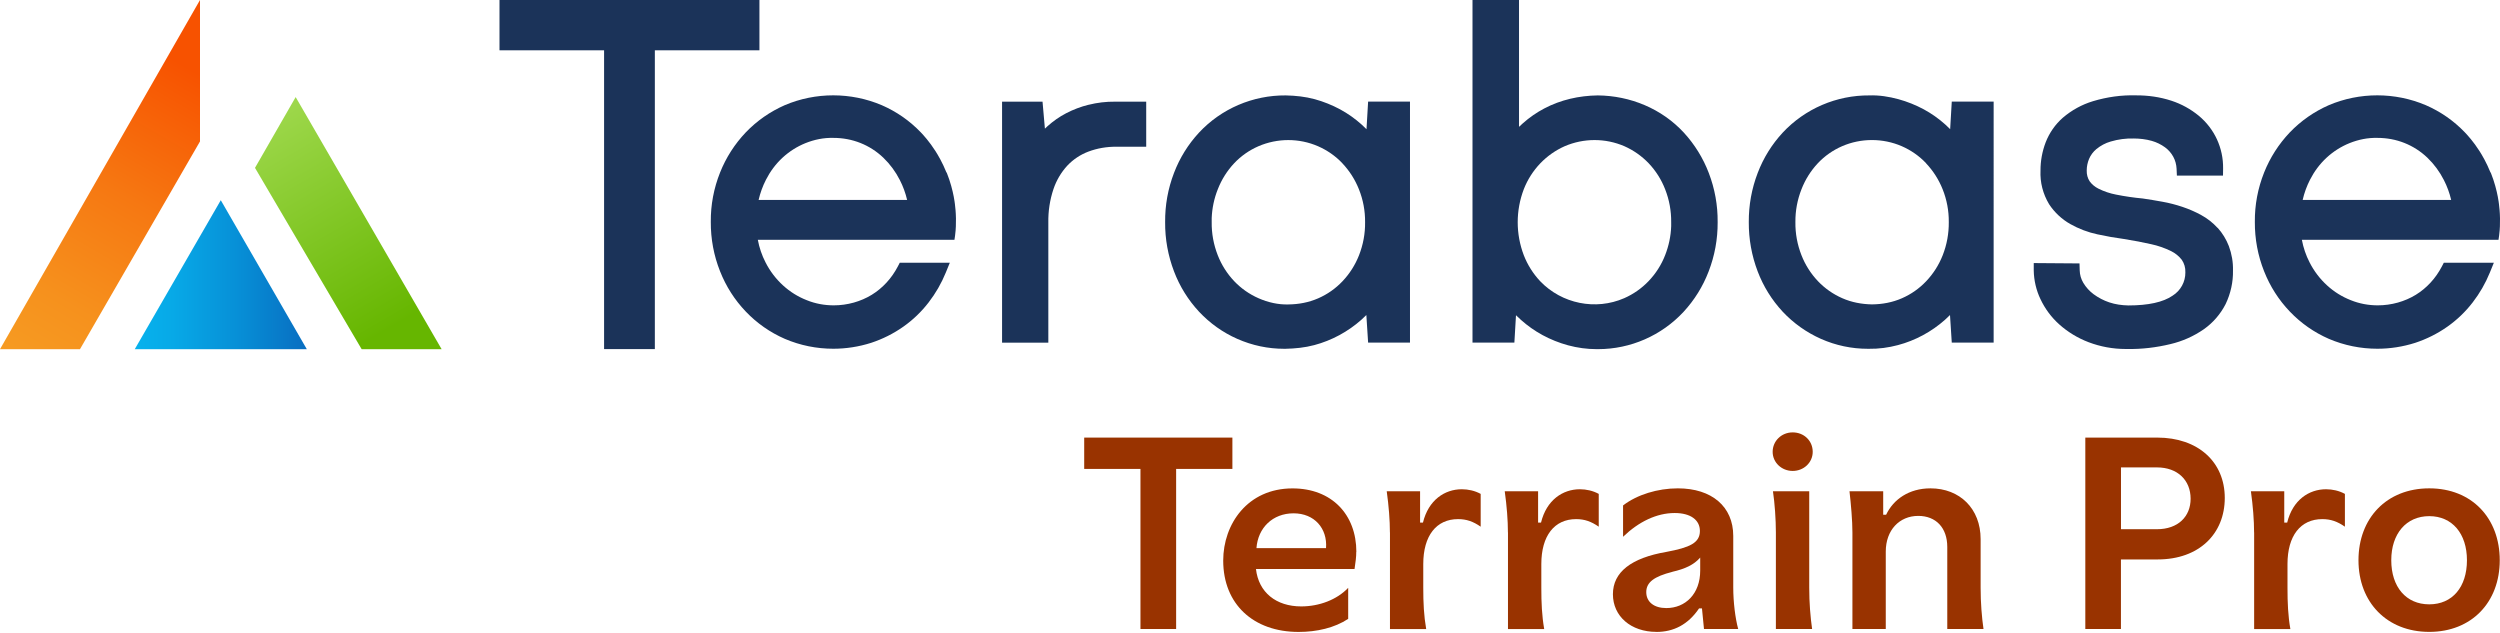<?xml version="1.0" encoding="UTF-8"?> <svg xmlns="http://www.w3.org/2000/svg" xmlns:xlink="http://www.w3.org/1999/xlink" id="a" viewBox="0 0 495.5 125.53"><defs><style>.e{fill:#1b3359;}.f{fill:#930;}.g{fill:url(#d);}.h{fill:url(#b);}.i{fill:url(#c);}</style><linearGradient id="b" x1="5.83" y1="63.42" x2="45.71" y2="132.5" gradientTransform="translate(0 136) scale(1 -1)" gradientUnits="userSpaceOnUse"><stop offset="0" stop-color="#f69b22"></stop><stop offset=".18" stop-color="#f6911d"></stop><stop offset=".48" stop-color="#f67812"></stop><stop offset=".84" stop-color="#f75200"></stop></linearGradient><linearGradient id="c" x1="26.71" y1="81.56" x2="60.81" y2="81.56" gradientTransform="translate(0 136) scale(1 -1)" gradientUnits="userSpaceOnUse"><stop offset="0" stop-color="#07b2ed"></stop><stop offset=".22" stop-color="#07a9e7"></stop><stop offset=".59" stop-color="#0790d7"></stop><stop offset="1" stop-color="#086ec1"></stop></linearGradient><linearGradient id="d" x1="52.57" y1="113.28" x2="81.44" y2="63.27" gradientTransform="translate(0 136) scale(1 -1)" gradientUnits="userSpaceOnUse"><stop offset="0" stop-color="#9ed84c"></stop><stop offset=".85" stop-color="#66b600"></stop></linearGradient></defs><path class="e" d="m215.77,20.76c-1.55.38-3.05.95-4.47,1.69-1.33.69-2.56,1.56-3.68,2.56-.17.16-.35.32-.52.49l-.47-5.35h-8.02v47.76h9.17v-23.77c-.04-2.27.3-4.52,1.02-6.67.59-1.74,1.51-3.3,2.74-4.64,1.16-1.23,2.6-2.19,4.17-2.78,1.78-.67,3.65-.98,5.55-.97h5.92v-8.93h-6.2c-1.74-.02-3.52.19-5.23.62"></path><path class="e" d="m270.84,25.61c-.31-.31-.63-.62-.95-.91-1.3-1.17-2.74-2.19-4.27-3.02-1.6-.86-3.29-1.54-5.04-2.02-1.88-.51-3.81-.71-5.75-.75-6.5-.05-12.76,2.62-17.19,7.38-2.15,2.33-3.82,5.01-4.95,7.98-1.2,3.12-1.79,6.4-1.76,9.75-.03,3.35.57,6.64,1.76,9.77,1.13,2.98,2.8,5.66,4.96,7.99,2.16,2.3,4.7,4.11,7.57,5.38,2.97,1.31,6.1,1.97,9.3,1.97h.25c1.92-.04,3.85-.23,5.72-.73,3.44-.91,6.68-2.66,9.34-5.03.33-.3.66-.61.98-.93l.35,5.46h8.3V20.14h-8.3l-.32,5.47Zm-4.79,6.75c1.42,1.5,2.52,3.23,3.29,5.16.83,2.07,1.24,4.26,1.22,6.52.03,2.25-.38,4.45-1.2,6.55-.76,1.93-1.86,3.66-3.28,5.16-1.38,1.45-3,2.59-4.82,3.38-1.87.82-3.87,1.19-5.93,1.21-1.96.06-4.01-.4-5.89-1.23-1.82-.8-3.45-1.94-4.82-3.38-1.41-1.49-2.51-3.22-3.26-5.14-.82-2.1-1.23-4.3-1.2-6.55v-.83c.08-1.96.48-3.87,1.21-5.7.75-1.92,1.84-3.66,3.24-5.15,1.37-1.45,2.99-2.58,4.8-3.37,3.77-1.63,8.08-1.64,11.84,0,1.82.8,3.45,1.93,4.82,3.38"></path><path class="e" d="m333.75,26.3c-4.4-4.77-10.64-7.33-17.07-7.39-3.72.05-7.35.87-10.61,2.59-1.52.8-2.95,1.79-4.23,2.93-.26.23-.52.47-.77.71V0h-9.22v67.91h8.3l.32-5.43c.32.32.64.62.98.92,1.3,1.16,2.74,2.18,4.29,3.02,1.59.86,3.29,1.54,5.05,2.02,1.85.5,3.76.76,5.66.76h.31c6.39,0,12.54-2.68,16.92-7.39,2.16-2.34,3.83-5.03,4.97-8,1.21-3.13,1.81-6.42,1.79-9.78.03-3.34-.56-6.62-1.76-9.75-1.13-2.96-2.79-5.64-4.93-7.98m-2.52,17.71v.83c-.07,1.97-.48,3.9-1.2,5.74-.75,1.93-1.86,3.65-3.28,5.14-1.38,1.44-3.01,2.58-4.83,3.38-5.66,2.47-12.36,1.11-16.64-3.35-1.41-1.5-2.51-3.24-3.26-5.16-1.61-4.22-1.61-8.87,0-13.09.75-1.92,1.86-3.65,3.27-5.13,1.39-1.44,3.01-2.58,4.83-3.39,1.88-.81,3.9-1.22,5.93-1.22s4.03.41,5.91,1.22c1.82.81,3.44,1.95,4.81,3.38,1.41,1.49,2.51,3.22,3.26,5.15.82,2.08,1.22,4.27,1.2,6.5"></path><path class="e" d="m386.53,25.61c-.31-.31-.63-.62-.95-.91-1.3-1.17-2.74-2.19-4.27-3.02-1.6-.86-3.29-1.54-5.04-2.02-1.88-.51-3.82-.82-5.75-.75-6.5-.05-12.75,2.62-17.19,7.38-2.15,2.33-3.82,5.01-4.95,7.98-1.2,3.12-1.79,6.4-1.77,9.75-.02,3.35.57,6.64,1.76,9.77,1.13,2.98,2.8,5.66,4.96,7.99,2.16,2.3,4.71,4.1,7.57,5.38,2.96,1.31,6.1,1.97,9.3,1.97h.25c1.9.03,3.85-.23,5.72-.73,3.45-.91,6.68-2.66,9.34-5.03.33-.3.66-.61.98-.93l.35,5.46h8.3V20.14h-8.3l-.32,5.47h.01Zm-4.79,6.75c1.41,1.49,2.52,3.23,3.29,5.15.83,2.08,1.24,4.26,1.22,6.52.02,2.25-.38,4.45-1.2,6.55-.76,1.93-1.86,3.66-3.28,5.16-1.38,1.45-3,2.59-4.82,3.38-1.87.82-3.87,1.19-5.93,1.21-2.03-.04-4.01-.4-5.89-1.23-1.82-.8-3.45-1.94-4.82-3.38-1.41-1.49-2.51-3.22-3.26-5.14-.82-2.09-1.23-4.3-1.2-6.55v-.03c-.02-2.24.39-4.42,1.21-6.5.75-1.92,1.84-3.66,3.24-5.15,1.37-1.45,2.99-2.58,4.8-3.37,3.76-1.63,8.08-1.63,11.84,0,1.82.8,3.45,1.93,4.82,3.38"></path><path class="e" d="m439.51,45.16c-.93-1.03-2.03-1.88-3.24-2.54-1.19-.65-2.44-1.19-3.72-1.62-1.29-.43-2.62-.78-3.98-1.02-1.31-.24-2.58-.45-3.88-.64-1.76-.16-3.53-.42-5.28-.77-1.21-.23-2.38-.62-3.5-1.18-.71-.35-1.33-.88-1.75-1.47-.4-.62-.59-1.34-.57-2.13,0-.79.16-1.56.46-2.29.32-.76.83-1.43,1.45-1.95.85-.69,1.8-1.2,2.84-1.5,1.49-.44,3.02-.65,4.62-.6,1.16.01,2.36.14,3.52.47.95.27,1.83.7,2.63,1.28.67.49,1.24,1.14,1.63,1.86.4.73.62,1.56.66,2.38l.06,1.37h9.14l.02-1.41c.06-4.06-1.7-7.86-4.81-10.45-1.62-1.33-3.45-2.34-5.44-2.99-2.27-.74-4.63-1.07-6.96-1.06-2.91-.09-5.8.32-8.59,1.16-2.2.67-4.2,1.77-5.96,3.27-1.51,1.32-2.68,3.01-3.41,4.89-.69,1.81-1.03,3.71-1.02,5.58-.11,2.33.47,4.62,1.7,6.67,1.06,1.62,2.52,2.99,4.21,3.94,1.67.94,3.48,1.63,5.35,2.03,1.83.4,3.61.71,5.22.92,2.06.33,3.84.67,5.46,1.04,1.35.29,2.66.75,3.9,1.35.86.41,1.61,1.03,2.16,1.74.49.71.75,1.58.71,2.51.02,1.85-.93,3.6-2.54,4.61-1.86,1.28-4.8,1.93-8.76,1.93-1.3-.03-2.55-.2-3.78-.61-1.11-.37-2.16-.92-3.11-1.62-.82-.61-1.5-1.36-2.03-2.24-.45-.75-.7-1.6-.72-2.48l-.04-1.38-9.07-.07v1.45c.03,1.96.49,3.94,1.33,5.69.9,1.91,2.14,3.59,3.71,5,1.71,1.53,3.67,2.72,5.82,3.54,2.37.9,4.85,1.35,7.35,1.35h.33c2.88.05,5.75-.29,8.55-.97,2.38-.56,4.61-1.55,6.63-2.95,1.8-1.27,3.29-2.98,4.31-4.98,1-2.08,1.51-4.4,1.46-6.66.04-1.65-.24-3.27-.82-4.84-.52-1.34-1.26-2.55-2.22-3.62"></path><polygon class="e" points="99 0 99 9.97 119.73 9.97 119.73 69.19 129.79 69.19 129.79 9.97 150.52 9.97 150.52 0 99 0"></polygon><path class="e" d="m187.59,34.2c-.81-2.02-1.7-3.49-2.16-4.22-1.22-1.92-2.42-3.22-2.94-3.76-2.21-2.3-4.8-4.1-7.72-5.37-6.11-2.6-13.12-2.61-19.24,0-2.91,1.28-5.51,3.09-7.72,5.39-2.2,2.32-3.92,5-5.1,7.97-1.24,3.12-1.86,6.4-1.83,9.76-.02,3.37.59,6.67,1.83,9.79,1.18,2.99,2.89,5.68,5.11,8,2.2,2.3,4.8,4.12,7.73,5.4,3.06,1.31,6.33,1.96,9.61,1.96,2.52,0,5.05-.39,7.5-1.17,2.27-.75,4.42-1.82,6.39-3.21,1.9-1.34,3.59-2.96,5.01-4.81,1.39-1.8,2.53-3.78,3.39-5.89l.8-1.96h-9.92l-.4.77c-.6,1.14-1.34,2.21-2.22,3.16-.87.94-1.85,1.76-2.93,2.42-1.11.68-2.31,1.19-3.55,1.54-1.29.36-2.63.55-3.98.55-1.84,0-3.65-.33-5.37-1.03-1.73-.68-3.3-1.66-4.66-2.9-1.44-1.31-2.61-2.85-3.49-4.58-.73-1.42-1.24-2.92-1.53-4.48h38.97c.08-.49.17-1.11.23-1.83.02-.28.09-1.19.07-2.4-.02-1.24-.13-2.24-.21-2.87-.02-.18-.1-.77-.23-1.46-.23-1.19-.63-2.86-1.4-4.78h-.04Zm-37.23,5.41c.32-1.38.8-2.71,1.45-3.98.84-1.65,1.94-3.13,3.29-4.38,1.34-1.23,2.86-2.2,4.54-2.88,1.77-.71,3.62-1.09,5.53-1.04h.02c3.73,0,7.21,1.37,9.89,3.93,1.33,1.28,2.43,2.77,3.27,4.43.64,1.25,1.12,2.57,1.44,3.93h-29.43Z"></path><path class="h" d="m39.64,0L0,69.21h15.85l23.79-41.18V0Z"></path><path class="e" d="m493.62,34.2c-.81-2.02-1.7-3.49-2.16-4.22-1.22-1.92-2.42-3.22-2.94-3.76-2.21-2.3-4.8-4.1-7.72-5.37-6.11-2.6-13.12-2.61-19.24,0-2.91,1.28-5.51,3.09-7.72,5.39-2.2,2.32-3.92,5-5.1,7.97-1.24,3.12-1.86,6.4-1.83,9.76-.02,3.37.59,6.67,1.83,9.79,1.18,2.99,2.89,5.68,5.11,8,2.2,2.3,4.8,4.12,7.73,5.4,3.06,1.31,6.33,1.96,9.61,1.96,2.52,0,5.05-.39,7.5-1.17,2.27-.75,4.42-1.82,6.39-3.21,1.9-1.34,3.59-2.96,5.01-4.81,1.39-1.8,2.53-3.78,3.39-5.89l.8-1.96h-9.92l-.4.77c-.6,1.14-1.34,2.21-2.22,3.16-.87.94-1.85,1.76-2.93,2.42-1.11.68-2.31,1.19-3.55,1.54-1.29.36-2.63.55-3.98.55-1.84,0-3.65-.33-5.37-1.03-1.73-.68-3.3-1.66-4.66-2.9-1.44-1.31-2.61-2.85-3.49-4.58-.73-1.42-1.24-2.92-1.53-4.48h38.97c.08-.49.17-1.11.23-1.83.02-.28.09-1.19.07-2.4-.02-1.24-.13-2.24-.21-2.87-.02-.18-.1-.77-.23-1.46-.23-1.19-.63-2.86-1.4-4.78h-.04Zm-37.23,5.41c.32-1.38.8-2.71,1.45-3.98.84-1.65,1.94-3.13,3.29-4.38,1.34-1.23,2.86-2.2,4.54-2.88,1.77-.71,3.62-1.09,5.53-1.04h.02c3.73,0,7.21,1.37,9.89,3.93,1.33,1.28,2.43,2.77,3.27,4.43.64,1.25,1.12,2.57,1.44,3.93h-29.43Z"></path><polygon class="i" points="60.81 69.21 26.71 69.21 43.76 39.68 60.81 69.21"></polygon><polygon class="g" points="71.68 69.21 87.53 69.21 58.6 19.24 50.54 33.27 71.68 69.21"></polygon><path class="f" d="m214.89,86.73h29.37v6.21h-11.15v31.73h-7.07v-31.73h-11.15v-6.21Z"></path><path class="f" d="m268.81,109.38c0,1.04-.12,1.9-.34,3.39h-19.54c.52,4.66,4.02,7.42,8.97,7.42,3.56,0,7.07-1.32,9.31-3.68v6.15c-2.7,1.78-6.21,2.59-9.83,2.59-8.97,0-14.94-5.52-14.94-14.14,0-7.24,4.83-14.31,13.74-14.31,7.76,0,12.65,5.17,12.65,12.59Zm-12.42-7.64c-4.14,0-7.07,2.87-7.36,6.9h13.79c.29-3.91-2.3-6.9-6.44-6.9Z"></path><path class="f" d="m275.48,105.53c0-2.41-.23-5.29-.63-8.16h6.61v6.21h.57c1.09-4.48,4.31-6.61,7.7-6.61,1.26,0,2.59.29,3.74.92v6.5c-1.49-1.04-2.82-1.5-4.48-1.5-4.31,0-6.9,3.28-6.9,8.91v4.66c0,3.05.12,5.58.58,8.22h-7.18v-19.14Z"></path><path class="f" d="m298.87,105.53c0-2.41-.23-5.29-.63-8.16h6.61v6.21h.58c1.09-4.48,4.31-6.61,7.7-6.61,1.26,0,2.59.29,3.74.92v6.5c-1.5-1.04-2.82-1.5-4.48-1.5-4.31,0-6.9,3.28-6.9,8.91v4.66c0,3.05.11,5.58.57,8.22h-7.18v-19.14Z"></path><path class="f" d="m328.3,125.24c-5.06,0-8.62-3.1-8.62-7.47s3.62-7.19,10.63-8.39c4.6-.86,6.61-1.78,6.61-4.14,0-2.18-1.84-3.56-5-3.56-3.56,0-7.13,1.72-10.23,4.71v-6.21c2.76-2.13,6.84-3.39,10.86-3.39,6.73,0,10.98,3.62,10.98,9.43v10.23c0,2.87.4,6.09.98,8.22h-6.78l-.4-4.08h-.58c-2.18,3.22-5.06,4.66-8.45,4.66Zm3.16-11.9c-3.62.92-5.17,2.07-5.17,4.02s1.55,3.16,3.97,3.16c3.79,0,6.72-2.82,6.72-7.42v-2.59c-1.26,1.44-2.99,2.24-5.52,2.82Z"></path><path class="f" d="m359.28,89.55c0,2.13-1.78,3.79-3.97,3.79s-3.97-1.67-3.97-3.79,1.72-3.85,3.97-3.85,3.97,1.67,3.97,3.85Zm-.69,7.82v19.08c0,3.05.23,5.81.57,8.22h-7.18v-19.14c0-2.59-.23-5.81-.58-8.16h7.19Z"></path><path class="f" d="m373.25,97.36v4.66h.58c1.44-3.05,4.54-5.23,8.79-5.23,5.81,0,9.94,4.02,9.94,10.06v9.6c0,3.05.23,5.86.57,8.22h-7.18v-16.27c0-3.79-2.24-6.15-5.75-6.15-3.74,0-6.44,2.82-6.44,7.07v15.35h-6.61v-19.14c0-2.36-.29-5.63-.58-8.16h6.67Z"></path><path class="f" d="m413.31,124.67v-37.94h14.25c8.1,0,13.39,4.83,13.39,11.96s-5.12,12.19-13.28,12.19h-7.3v13.79h-7.07Zm7.07-32.02v12.24h7.13c4.2,0,6.67-2.53,6.67-6.04,0-3.68-2.59-6.21-6.67-6.21h-7.13Z"></path><path class="f" d="m446.76,105.53c0-2.41-.23-5.29-.63-8.16h6.61v6.21h.58c1.09-4.48,4.31-6.61,7.7-6.61,1.26,0,2.59.29,3.74.92v6.5c-1.5-1.04-2.82-1.5-4.48-1.5-4.31,0-6.9,3.28-6.9,8.91v4.66c0,3.05.11,5.58.57,8.22h-7.18v-19.14Z"></path><path class="f" d="m495.45,111.04c0,8.33-5.58,14.2-13.97,14.2s-14.03-5.86-14.03-14.2,5.58-14.25,14.03-14.25,13.97,5.92,13.97,14.25Zm-21.5,0c0,5.29,2.93,8.74,7.53,8.74s7.47-3.45,7.47-8.74-2.93-8.74-7.47-8.74-7.53,3.45-7.53,8.74Z"></path></svg> 